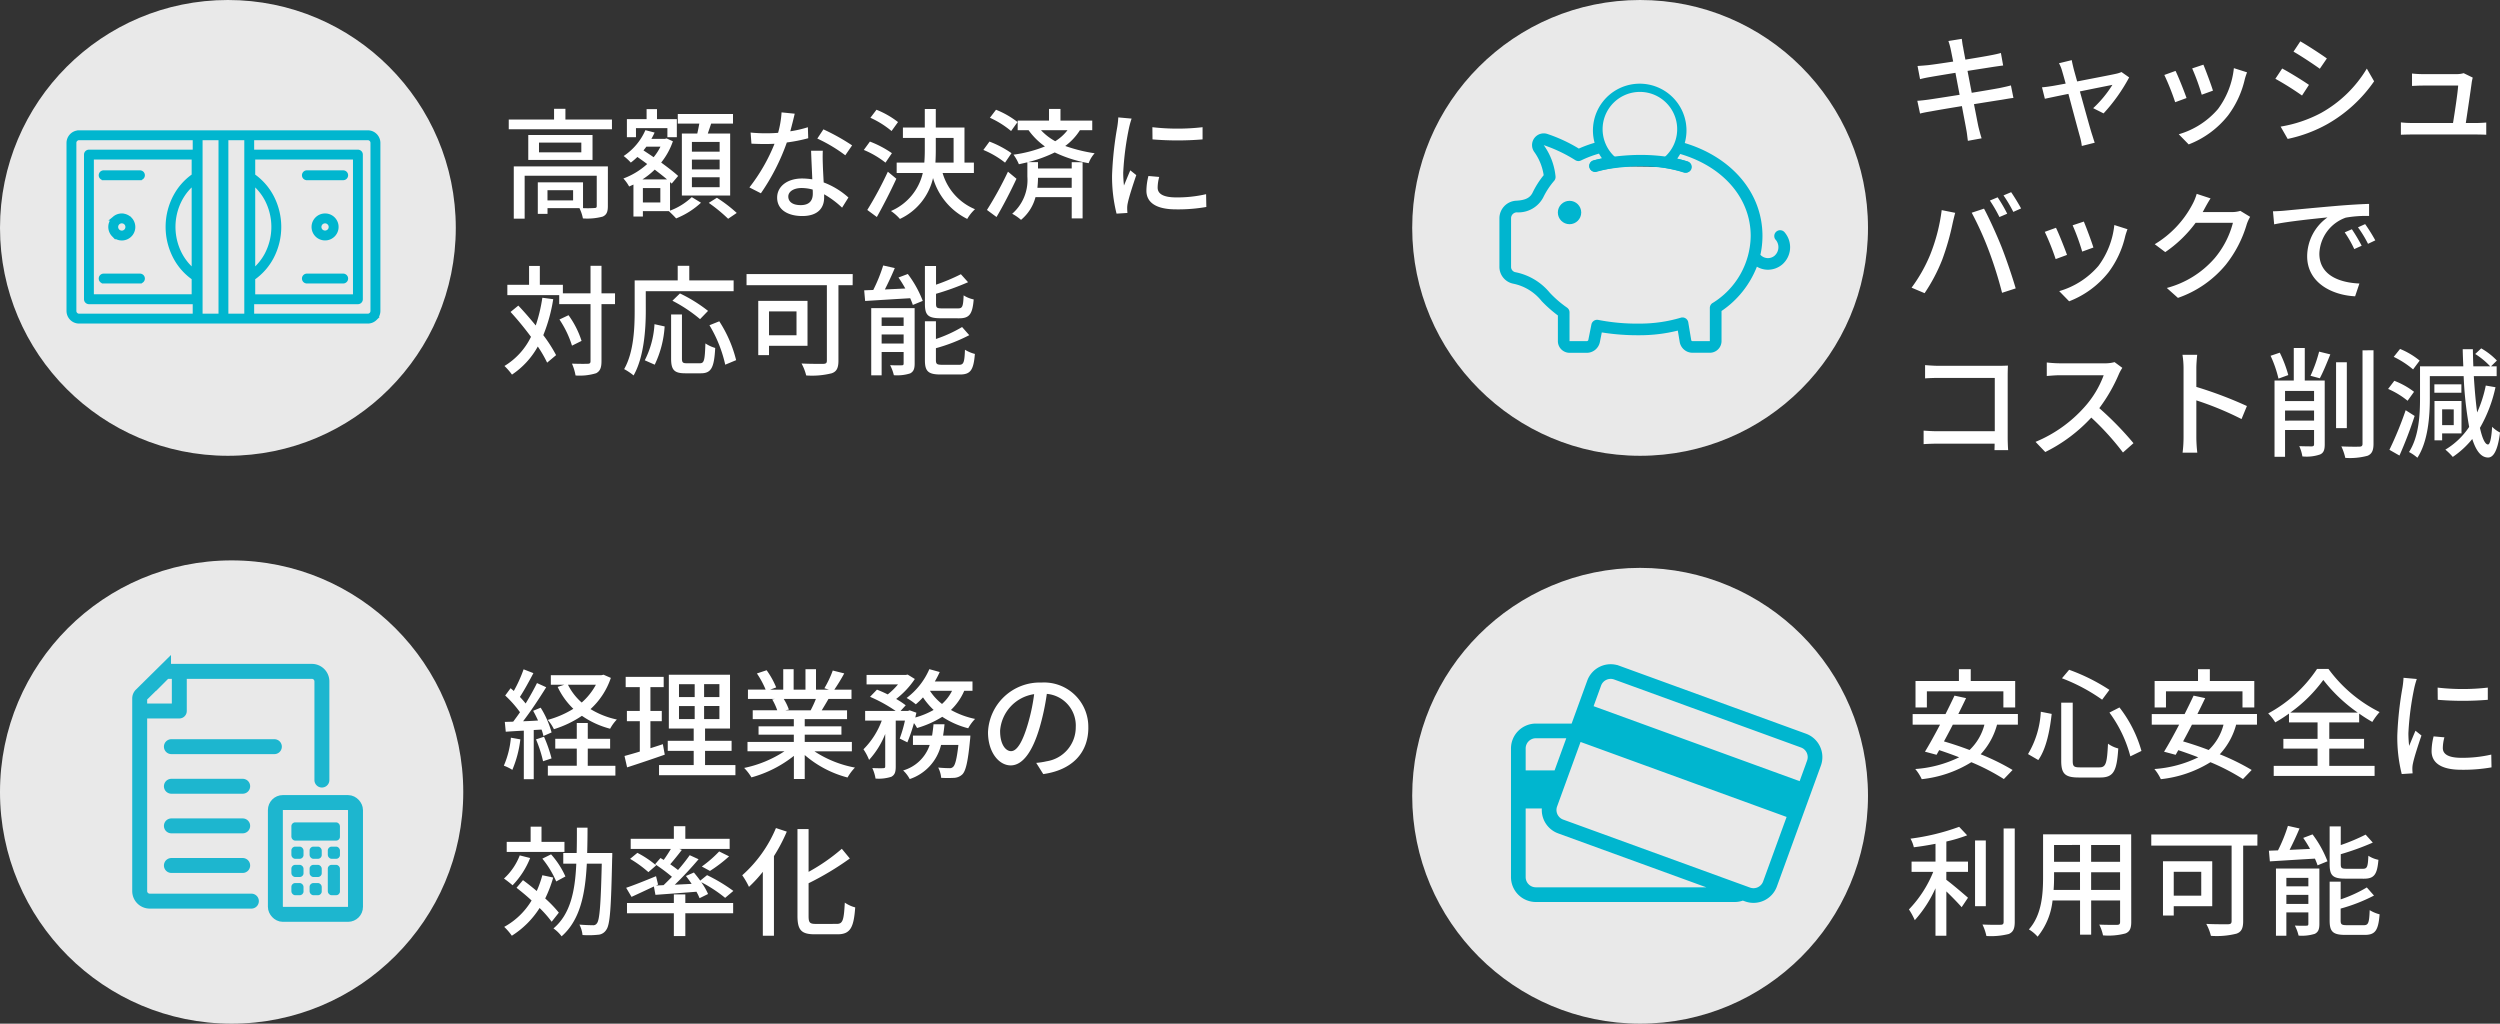 <svg xmlns="http://www.w3.org/2000/svg" xmlns:xlink="http://www.w3.org/1999/xlink" width="334.584" height="137" viewBox="0 0 334.584 137">
  <rect x="0" y="0" width="334.584" height="137" fill="#333333" stroke="none"/>
  <defs>
    <clipPath id="clip-path">
      <rect id="長方形_540" data-name="長方形 540" width="39" height="39" transform="translate(1076 1743)" fill="none" opacity="0.853"/>
    </clipPath>
  </defs>
  <g id="sp_main_icn_group03" transform="translate(-391 -1244)">
    <path id="パス_19303" data-name="パス 19303" d="M9.7-1.184H6.272v-1.36H9.7Zm4.656-4.544H1.76V1.264H3.216V-4.48h9.648V-.432c0,.208-.08.272-.336.272a13.2,13.2,0,0,1-1.5.016V-3.6H4.976V.624h1.3V-.144h4.272a5.369,5.369,0,0,1,.464,1.376,7.975,7.975,0,0,0,2.64-.24c.544-.24.7-.656.7-1.408ZM10.8-7.616H5.136v-1.3H10.8ZM3.7-9.936v3.344H12.3V-9.936ZM8.672-12v-1.44H7.152V-12H1.088v1.3H14.9V-12Zm20.64,4.3H25.6v-1.3h3.712Zm0,2.368H25.6V-6.64h3.712Zm0,2.384H25.6V-4.272h3.712Zm-5.056-7.184v8.3H30.72v-8.3H27.728c.144-.416.3-.88.448-1.328H31.1v-1.28H23.712v1.28h2.88c-.08.432-.176.912-.272,1.328Zm-6.144-.72H22.32v1.216h1.264v-2.416H20.928v-1.344H19.536v1.344H16.9v2.416h1.216ZM21.376-.9H19.04V-2.832h2.336Zm-2.4-3.088A10.061,10.061,0,0,0,20.624-5.3c.608.464,1.184.912,1.648,1.312Zm2.416-4.384A7.307,7.307,0,0,1,20.48-6.96c-.464-.32-.928-.624-1.36-.912.128-.16.256-.32.384-.5Zm1.28,4.736.224.208.864-1.024c-.544-.5-1.376-1.136-2.272-1.792a9.443,9.443,0,0,0,1.568-2.848l-.848-.384-.224.064H20.176a8.446,8.446,0,0,0,.432-.848l-1.232-.32A7.98,7.98,0,0,1,16.464-7.12a7.292,7.292,0,0,1,.96.88,9.533,9.533,0,0,0,.88-.752c.416.288.864.608,1.312.944a9.789,9.789,0,0,1-3.184,1.936A5.488,5.488,0,0,1,17.2-3.04c.192-.08.384-.176.576-.256V.976H19.04V.256h3.472c.3.272.736.7.976.976a10.788,10.788,0,0,0,3.328-2.1l-1.232-.752A8.553,8.553,0,0,1,22.672.192ZM27.856-.848A21.232,21.232,0,0,1,30.448,1.28L31.6.5a18.868,18.868,0,0,0-2.656-2.032Zm11.5-11.936L37.6-12.96a13.058,13.058,0,0,1-.464,2.736c-.56.048-1.12.064-1.648.064-.64,0-1.408-.032-2.032-.1l.112,1.488c.64.032,1.312.048,1.92.048.384,0,.768-.016,1.168-.032a24.028,24.028,0,0,1-3.36,5.84l1.536.784a28.627,28.627,0,0,0,3.472-6.8A21.477,21.477,0,0,0,41.168-9.5l-.048-1.472a15.3,15.3,0,0,1-2.352.544C39.008-11.328,39.232-12.224,39.36-12.784ZM38.5-1.7c0-.656.72-1.136,1.776-1.136a5.571,5.571,0,0,1,1.488.208c.016.208.016.4.016.544,0,.864-.4,1.536-1.616,1.536C39.072-.544,38.5-1.008,38.5-1.7ZM43.12-7.824H41.552c.032,1.056.112,2.56.16,3.824a9.173,9.173,0,0,0-1.36-.112c-1.984,0-3.344,1.056-3.344,2.56,0,1.664,1.5,2.464,3.36,2.464,2.112,0,2.928-1.1,2.928-2.464V-2A12.487,12.487,0,0,1,45.7-.208l.848-1.36a10.426,10.426,0,0,0-3.312-2.016c-.048-.912-.1-1.84-.112-2.368C43.1-6.592,43.088-7.152,43.12-7.824Zm3.008.608.912-1.328a28.323,28.323,0,0,0-3.84-2.144l-.816,1.232A20.345,20.345,0,0,1,46.128-7.216Zm7.056-4.448a11.728,11.728,0,0,0-2.88-1.648l-.816,1.072a12.32,12.32,0,0,1,2.832,1.776ZM52.368-7.5a13.69,13.69,0,0,0-2.944-1.552l-.816,1.12a12.237,12.237,0,0,1,2.9,1.7Zm-.544,2.48A48.439,48.439,0,0,1,49.072.1l1.28.944C51.216-.5,52.192-2.4,52.96-4.08ZM58.24-9.536h2.384v3.3H58.192c.032-.576.048-1.136.048-1.712Zm5.1,4.688V-6.24H62.08v-4.688H58.24v-2.48H56.768v2.48H53.84v1.392h2.928v1.568c0,.576-.016,1.152-.064,1.728h-3.7v1.392H56.5A7.327,7.327,0,0,1,52.24.24,6.377,6.377,0,0,1,53.44,1.3a8.015,8.015,0,0,0,4.432-5.472A8.872,8.872,0,0,0,62.448,1.3,5.527,5.527,0,0,1,63.488,0a7.5,7.5,0,0,1-4.336-4.848Zm5.84-6.816a11.728,11.728,0,0,0-2.88-1.648l-.816,1.072a12.32,12.32,0,0,1,2.832,1.776ZM68.368-7.5a13.69,13.69,0,0,0-2.944-1.552l-.816,1.12a12.237,12.237,0,0,1,2.9,1.7ZM67.9-5.024A47.83,47.83,0,0,1,65.088.1l1.28.944c.9-1.52,1.888-3.44,2.672-5.12Zm7.968-5.552A6.108,6.108,0,0,1,74.224-9.1a7.6,7.6,0,0,1-1.9-1.472Zm.56,7.712H71.84c.048-.48.08-.928.08-1.344h4.512Zm2.752-7.712v-1.28H74.928v-1.568H73.392v1.568H69.2v1.28h1.456A9.409,9.409,0,0,0,72.848-8.4,17.426,17.426,0,0,1,68.64-7.3a6.04,6.04,0,0,1,.72,1.28c.384-.08.768-.176,1.136-.256v1.92A5.973,5.973,0,0,1,68.464.608a6.214,6.214,0,0,1,1.184.816,5.868,5.868,0,0,0,1.936-3.04h4.848V1.232h1.456v-7.52H76.432v.832H71.92V-6.3H70.592A18.062,18.062,0,0,0,74.16-7.6,17.392,17.392,0,0,0,78.7-6.16a3.982,3.982,0,0,1,.8-1.328,20.824,20.824,0,0,1-3.936-.976,7.729,7.729,0,0,0,1.968-2.112Zm8.048-.4.016,1.632a40.778,40.778,0,0,0,6.7,0v-1.632A29.485,29.485,0,0,1,87.232-10.976Zm.912,6.656L86.7-4.448a8.1,8.1,0,0,0-.272,1.968c0,1.552,1.248,2.5,3.968,2.5A21.952,21.952,0,0,0,94.448-.3l-.032-1.712a17.182,17.182,0,0,1-3.984.432c-1.936,0-2.5-.592-2.5-1.312A5.559,5.559,0,0,1,88.144-4.32Zm-3.7-7.808-1.776-.16a11.63,11.63,0,0,1-.144,1.328,46.172,46.172,0,0,0-.688,6.384A20.332,20.332,0,0,0,82.432.592L83.888.5C83.872.3,83.856.064,83.856-.1a3.128,3.128,0,0,1,.08-.736c.16-.8.72-2.512,1.136-3.728l-.8-.64c-.256.592-.576,1.376-.848,2.032a15.787,15.787,0,0,1-.1-1.712,38.371,38.371,0,0,1,.784-6.032A11.475,11.475,0,0,1,84.448-12.128ZM5.584,11.848A21.419,21.419,0,0,1,4.7,15.56C3.936,14.632,3.136,13.7,2.368,12.9l-1.04.848A41.58,41.58,0,0,1,4.064,17.08a9.311,9.311,0,0,1-3.552,3.9A8.247,8.247,0,0,1,1.52,22.136a10.822,10.822,0,0,0,3.456-3.76,16.162,16.162,0,0,1,1.248,2.16l1.2-1.008a19.558,19.558,0,0,0-1.712-2.672A21.692,21.692,0,0,0,7.04,12.04Zm9.728-.592H13.5V7.576H12.032v3.68h-3.7V10.12H5.248V7.592H3.808V10.12H.9V11.5H7.84v1.2h4.192v7.632c0,.272-.112.352-.384.352-.272.016-1.136.016-2.1-.016a6.877,6.877,0,0,1,.48,1.584,7.556,7.556,0,0,0,2.752-.3c.512-.272.72-.7.72-1.616V12.7h1.808Zm-4.48,6.368a12.031,12.031,0,0,0-1.744-3.44l-1.216.576a13.321,13.321,0,0,1,1.68,3.5Zm8.592-6.656h11.76V9.528H25.248V7.576H23.7V9.528h-5.76v4.064c0,2.288-.112,5.536-1.408,7.808a7.584,7.584,0,0,1,1.264.848c1.392-2.448,1.632-6.16,1.632-8.656Zm8.336,2.64A19.913,19.913,0,0,0,24,11.272l-1.008.976a19.729,19.729,0,0,1,3.7,2.464Zm-7.136,7.2a13.853,13.853,0,0,0,1.328-5.12l-1.36-.3a12.089,12.089,0,0,1-1.3,4.832Zm4.3-.192c-.544,0-.656-.1-.656-.656V14.088H22.816V19.96c0,1.52.384,2,1.888,2h2.08c1.408,0,1.792-.736,1.936-3.392a4.681,4.681,0,0,1-1.312-.608c-.08,2.256-.16,2.656-.736,2.656Zm3.024-5.088a17.64,17.64,0,0,1,2.112,5.28L31.52,20.2A17.1,17.1,0,0,0,29.264,15ZM39.6,13.672v3.2H35.92v-3.2Zm1.472,4.608V12.264H34.48v7.264h1.44V18.28Zm6.048-9.6H32.912v1.488H43.664v10.08c0,.336-.112.432-.464.448-.384,0-1.712.016-2.928-.048a6.619,6.619,0,0,1,.624,1.6A10.857,10.857,0,0,0,44.3,21.96c.672-.224.912-.72.912-1.68V10.168h1.9ZM61.36,14.6c1.36,0,1.792-.528,1.952-2.528a3.835,3.835,0,0,1-1.344-.544c-.064,1.488-.16,1.744-.736,1.744H59.056c-.672,0-.784-.1-.784-.624V11.32A35.27,35.27,0,0,0,62.56,9.768L61.6,8.7A26.377,26.377,0,0,1,58.272,10.1v-2.5H56.784v5.056c0,1.52.416,1.936,2.1,1.936ZM50.992,17.976V16.76h2.944v1.216Zm2.944-3.488v1.136H50.992V14.488Zm1.472-1.248H49.6v8.992h1.392v-3.12h2.944v1.52c0,.192-.048.256-.256.256-.224.016-.88.016-1.552-.016a5.717,5.717,0,0,1,.5,1.344,5.718,5.718,0,0,0,2.176-.24c.464-.24.608-.624.608-1.328Zm-2.16-4.1a16.417,16.417,0,0,1,.912,1.472l-2.736.128c.448-.88.928-1.9,1.328-2.864L51.2,7.528a21.362,21.362,0,0,1-1.328,3.28c-.448.016-.848.032-1.216.048l.128,1.424c1.632-.1,3.84-.24,6.032-.368.144.336.272.64.352.9l1.328-.544a14.632,14.632,0,0,0-2-3.6Zm5.84,11.68c-.7,0-.832-.1-.832-.64V18.6a22.559,22.559,0,0,0,4.464-1.744l-.96-1.088a18.049,18.049,0,0,1-3.5,1.6V15H56.784v5.2c0,1.488.432,1.92,2.112,1.92h2.576c1.408,0,1.824-.576,2-2.752a4.875,4.875,0,0,1-1.328-.56c-.064,1.712-.176,2.016-.8,2.016Z" transform="translate(458 1272)" fill="#fff"/>
    <path id="パス_19302" data-name="パス 19302" d="M6.08-11.36c.048.224.16.8.32,1.6-1.456.224-2.784.416-3.376.48-.5.048-.944.08-1.392.112l.336,1.76c.512-.128.9-.208,1.376-.288.56-.1,1.888-.32,3.36-.56.176.928.368,1.952.56,2.944-1.728.272-3.36.528-4.144.64-.448.064-1.12.144-1.52.16L1.968-2.8c.352-.1.832-.192,1.488-.3.752-.144,2.368-.416,4.112-.7C7.84-2.32,8.08-1.12,8.144-.72c.1.48.144.992.224,1.568l1.84-.336c-.16-.48-.3-1.04-.416-1.5-.1-.432-.32-1.632-.608-3.072,1.488-.24,2.9-.464,3.728-.592.608-.1,1.184-.208,1.552-.24l-.336-1.68c-.368.112-.9.224-1.5.352-.768.144-2.192.384-3.744.64C8.688-6.576,8.5-7.6,8.32-8.512c1.44-.224,2.784-.432,3.488-.544.448-.064.992-.144,1.28-.176l-.3-1.68c-.32.1-.816.208-1.312.3-.624.128-1.984.352-3.44.592-.16-.832-.272-1.44-.3-1.632C7.648-12,7.6-12.5,7.552-12.8l-1.792.288A9.114,9.114,0,0,1,6.08-11.36ZM22.272-9.952l-1.712.416a4.392,4.392,0,0,1,.416,1.024c.1.336.272.944.48,1.7-.88.16-1.552.288-1.776.32-.512.08-.928.144-1.392.176l.384,1.536c.448-.1,1.712-.368,3.152-.656C22.416-3.2,23.136-.512,23.36.272a7.7,7.7,0,0,1,.256,1.264L25.344,1.1c-.112-.3-.288-.9-.384-1.184-.24-.752-.976-3.424-1.6-5.68,2.016-.416,3.968-.8,4.352-.88a15.137,15.137,0,0,1-2.576,3.12l1.392.7a23.178,23.178,0,0,0,3.424-4.816l-1.024-.72a3.473,3.473,0,0,1-.688.224C27.664-8,25.152-7.52,22.992-7.1c-.208-.752-.384-1.376-.48-1.744C22.416-9.248,22.32-9.632,22.272-9.952Zm17.616.608-1.5.5a29.262,29.262,0,0,1,1.28,3.52l1.5-.544C40.96-6.576,40.176-8.672,39.888-9.344Zm5.84,1.024-1.76-.56A11.105,11.105,0,0,1,41.84-3.408,10.9,10.9,0,0,1,36.592-.032l1.328,1.36a12.4,12.4,0,0,0,5.264-3.872,12.826,12.826,0,0,0,2.24-4.832C45.488-7.632,45.584-7.92,45.728-8.32ZM36.16-8.512l-1.5.544A32.677,32.677,0,0,1,36.112-4.32l1.52-.56C37.328-5.76,36.528-7.776,36.16-8.512Zm16.7-3.952-.912,1.376c.992.56,2.7,1.7,3.52,2.288l.944-1.376C55.664-10.72,53.856-11.9,52.864-12.464ZM50.224-1.056,51.168.592A18.747,18.747,0,0,0,56.48-1.392,19.047,19.047,0,0,0,62.736-7.12l-.976-1.7A16.457,16.457,0,0,1,55.632-2.88,17.571,17.571,0,0,1,50.224-1.056Zm.208-7.776L49.52-7.456a40.044,40.044,0,0,1,3.568,2.24l.928-1.424C53.264-7.168,51.44-8.3,50.432-8.832Zm25.5,1.216L74.72-8.208a3.242,3.242,0,0,1-.96.128H69.216a13.843,13.843,0,0,1-1.408-.08V-6.5c.432-.016.944-.048,1.424-.048h4.752c-.048.9-.464,3.648-.688,5.008H67.76a13,13,0,0,1-1.44-.08V.032C66.864.016,67.232,0,67.76,0h8.624c.384,0,1.056.016,1.36.032V-1.6c-.368.032-1.024.064-1.392.064H75.008c.224-1.488.672-4.48.8-5.5C75.84-7.2,75.888-7.44,75.936-7.616ZM12.352,8.408l-1.04.432a19.243,19.243,0,0,1,1.28,2.208l1.04-.448A20.073,20.073,0,0,0,12.352,8.408ZM14.16,7.72l-1.024.432a17.842,17.842,0,0,1,1.312,2.208l1.04-.464C15.184,9.32,14.576,8.328,14.16,7.72ZM3.312,16.12A20.511,20.511,0,0,1,.832,20.5l1.744.736a23.21,23.21,0,0,0,2.352-4.464,34.109,34.109,0,0,0,1.408-4.928c.08-.352.224-.96.336-1.36L4.864,10.12A24.15,24.15,0,0,1,3.312,16.12Zm7.888-.5a54.581,54.581,0,0,1,1.744,5.568l1.824-.592c-.432-1.5-1.28-4-1.888-5.536-.64-1.616-1.7-3.936-2.352-5.136l-1.648.544A42.688,42.688,0,0,1,11.2,15.624Zm12.688-3.968-1.5.5a29.262,29.262,0,0,1,1.28,3.52l1.5-.544C24.96,14.424,24.176,12.328,23.888,11.656Zm5.84,1.024-1.76-.56a11.105,11.105,0,0,1-2.128,5.472,10.9,10.9,0,0,1-5.248,3.376l1.328,1.36a12.4,12.4,0,0,0,5.264-3.872,12.826,12.826,0,0,0,2.24-4.832C29.488,13.368,29.584,13.08,29.728,12.68Zm-9.568-.192-1.5.544a32.677,32.677,0,0,1,1.456,3.648l1.52-.56C21.328,15.24,20.528,13.224,20.16,12.488ZM40.848,8.552l-1.856-.608a7.093,7.093,0,0,1-.592,1.44,13.578,13.578,0,0,1-5.024,5.3l1.408,1.056a16.709,16.709,0,0,0,4.064-3.92H43.84a12.015,12.015,0,0,1-2.432,4.72,12.82,12.82,0,0,1-6.416,4l1.488,1.328a14.418,14.418,0,0,0,6.4-4.432,15.835,15.835,0,0,0,2.816-5.44,5.476,5.476,0,0,1,.448-.976l-1.312-.8a3.758,3.758,0,0,1-1.2.16h-3.84c.08-.128.16-.272.224-.4C40.192,9.656,40.528,9.032,40.848,8.552ZM49.2,10.28l.16,1.744c1.792-.384,5.52-.768,7.136-.928a6.418,6.418,0,0,0-2.72,5.2c0,3.52,3.28,5.2,6.416,5.36l.576-1.712c-2.64-.112-5.36-1.088-5.36-4a5.305,5.305,0,0,1,3.536-4.816,15.419,15.419,0,0,1,3.12-.224V9.288c-1.1.032-2.7.128-4.416.272-2.944.256-5.792.528-6.96.64C50.368,10.232,49.808,10.264,49.2,10.28Zm10.56,2.4-.96.416a15.13,15.13,0,0,1,1.28,2.24l.992-.448A22.337,22.337,0,0,0,59.76,12.68Zm1.776-.688-.96.432a15.016,15.016,0,0,1,1.344,2.208l.976-.464A23.112,23.112,0,0,0,61.536,11.992ZM2.64,30.864V32.64c.416-.032,1.232-.064,1.856-.064h7.472v7.136H4.3c-.688,0-1.392-.048-1.856-.08V41.44c.464-.032,1.264-.064,1.92-.064h7.584c0,.336-.016.64-.016.864H13.76c-.032-.352-.064-1.136-.064-1.7V32.272c0-.416.016-.992.032-1.344-.288.016-.848.032-1.28.032H4.5C3.968,30.96,3.2,30.912,2.64,30.864Zm26.4.368L28,30.464a4.853,4.853,0,0,1-1.392.16H20.672a17.119,17.119,0,0,1-1.744-.112V32.32c.256-.016,1.12-.1,1.744-.1h5.872A13.164,13.164,0,0,1,24,36.448a17.978,17.978,0,0,1-6.576,4.688l1.3,1.36a21,21,0,0,0,6.16-4.608,35.907,35.907,0,0,1,4.24,4.672l1.408-1.248a42.528,42.528,0,0,0-4.576-4.688,21.9,21.9,0,0,0,2.624-4.56A5.523,5.523,0,0,1,29.04,31.232Zm8.192,9.3a16.75,16.75,0,0,1-.128,2.048h1.968a18.747,18.747,0,0,1-.128-2.048V35.584a41.9,41.9,0,0,1,6.048,2.5l.72-1.744a54.235,54.235,0,0,0-6.768-2.56v-2.5c0-.56.064-1.264.112-1.792H37.088a11.583,11.583,0,0,1,.144,1.792Zm14.016-8.336A16.345,16.345,0,0,0,50.112,29.2l-1.232.416a15.474,15.474,0,0,1,1.056,3.056Zm-.432,6.1V36.944H54.7v1.344ZM54.7,34.32v1.36H50.816V34.32Zm1.424-1.392H53.456V28.576H51.984v4.352H49.408V43.136h1.408V39.552H54.7V41.44c0,.224-.08.288-.3.3-.208,0-.944,0-1.68-.032a5.44,5.44,0,0,1,.416,1.376,5.534,5.534,0,0,0,2.352-.256c.5-.208.64-.64.64-1.36Zm-.656-.3c.432-.8.96-2.08,1.408-3.2l-1.5-.368a18.834,18.834,0,0,1-1.152,3.232Zm3.616-2.144h-1.44V39.3h1.44Zm2.1-1.6V41.392c0,.288-.128.384-.416.384-.336.016-1.344.016-2.416-.032a7.285,7.285,0,0,1,.528,1.536,8.962,8.962,0,0,0,2.992-.288c.544-.24.784-.672.784-1.6V28.88Zm7.648,1.376A10.244,10.244,0,0,0,66.208,28.7L65.36,29.76a12.1,12.1,0,0,1,2.592,1.68Zm-.752,4.176a10.546,10.546,0,0,0-2.64-1.472l-.832,1.088a11.031,11.031,0,0,1,2.608,1.584ZM66.96,36.9a47.077,47.077,0,0,1-2.176,5.3l1.344.768a55.3,55.3,0,0,0,2.032-5.3Zm6.432-.112V38.9H71.84V36.784ZM74.432,40V35.664H70.816v5.264H71.84V40Zm-.016-6.56H70.8v1.12h3.616Zm3.264.16a16.95,16.95,0,0,1-1.152,3.6c-.192-1.392-.336-3.056-.448-4.864h3.056V31.024h-.752l.784-.768a8.987,8.987,0,0,0-2.1-1.632l-.8.752a10.178,10.178,0,0,1,2,1.648H76.016c-.032-.752-.048-1.52-.064-2.288h-1.36c.016.784.048,1.552.08,2.288H68.88v4.32c0,2.16-.144,5.088-1.472,7.152a5.547,5.547,0,0,1,1.12.768c1.44-2.208,1.664-5.568,1.664-7.92V32.336H74.72a49.328,49.328,0,0,0,.736,6.8,9.962,9.962,0,0,1-3.184,3.04,8.193,8.193,0,0,1,.992.976,12,12,0,0,0,2.608-2.4c.5,1.568,1.168,2.464,2.1,2.48.608.016,1.28-.64,1.616-3.344a4.005,4.005,0,0,1-1.056-.768c-.1,1.536-.288,2.368-.56,2.368-.4-.016-.768-.848-1.072-2.224a18.806,18.806,0,0,0,2.08-5.44Z" transform="translate(646 1262)" fill="#fff"/>
    <path id="パス_19301" data-name="パス 19301" d="M12.752-11.36a8.574,8.574,0,0,1-1.9,2.384,7.764,7.764,0,0,1-1.84-2.384ZM13.776-12.7l-.288.064H6.72v1.28H8.512l-.88.288a9.886,9.886,0,0,0,2.1,2.928A12.625,12.625,0,0,1,6.3-6.656a5.477,5.477,0,0,1,.832,1.248A14.2,14.2,0,0,0,10.88-7.2a11.839,11.839,0,0,0,3.776,1.728,5.506,5.506,0,0,1,.9-1.232A11.171,11.171,0,0,1,12.032-8.1a9.942,9.942,0,0,0,2.72-4.176ZM1.376-4.272A12.092,12.092,0,0,1,.432-.528a6.253,6.253,0,0,1,1.136.56A14.815,14.815,0,0,0,2.64-4.048Zm4.1-1.088a6.249,6.249,0,0,1,.256.864l1.088-.48A12.4,12.4,0,0,0,5.36-8.288l-1.008.416c.224.4.448.848.656,1.3-.688.048-1.36.08-2,.1C4.048-7.824,5.2-9.568,6.1-11.024l-1.232-.56c-.4.816-.944,1.792-1.52,2.736a11.57,11.57,0,0,0-.768-.88c.576-.88,1.248-2.112,1.808-3.184l-1.312-.512a18.45,18.45,0,0,1-1.312,2.9c-.144-.128-.288-.256-.432-.368l-.72.976A15.093,15.093,0,0,1,2.592-7.68c-.3.448-.624.88-.912,1.264L.56-6.384.688-5.072c.72-.048,1.536-.1,2.416-.144v6.5H4.432V-5.3ZM4.736-4.048A17.113,17.113,0,0,1,5.68-1.12L6.816-1.5A18.484,18.484,0,0,0,5.808-4.4Zm6.928,1.232h2.992V-4.128H11.664V-6.24H10.192v2.112H7.312v1.312h2.88v2.3H6.32V.8h9.04V-.512h-3.7Zm10.048-.592c-.544.192-1.12.368-1.664.544V-6.48h1.52V-7.856h-1.52V-11.04h1.776v-1.376H16.736v1.376h1.888v3.184H16.9V-6.48h1.728v4.064c-.768.24-1.472.432-2.048.592L16.928-.3c1.44-.464,3.3-1.088,5.04-1.7Zm2.16-5.1h2.1v1.744h-2.1Zm0-2.928h2.1v1.728h-2.1ZM29.28-9.712H27.232V-11.44H29.28Zm0,2.944H27.232V-8.512H29.28ZM27.36-.608v-1.9h3.552V-3.856H27.36V-5.5H30.7v-7.2H22.512v7.2H25.84v1.648H22.368v1.344H25.84v1.9H21.2V.752H31.424V-.608ZM42.192-9.456a14.929,14.929,0,0,1-.7,1.52H38.112l.464-.1a6.731,6.731,0,0,0-.688-1.424Zm4.816,7.008V-3.7H40.7v-.976h4.912v-1.12H40.7v-.96h5.664V-7.936H42.976c.272-.448.592-.976.9-1.52H46.96V-10.7h-2.3a25.034,25.034,0,0,0,1.328-2.176l-1.536-.384a13.945,13.945,0,0,1-1.12,2.368l.608.192H42.208V-13.44H40.8V-10.7H39.216V-13.44H37.824V-10.7h-1.76l.816-.3A11.121,11.121,0,0,0,35.6-13.3l-1.3.432a12,12,0,0,1,1.168,2.16H33.1v1.248h3.632l-.384.064a7.926,7.926,0,0,1,.672,1.456h-3.28v1.184h5.5v.96h-4.72v1.12h4.72V-3.7H33.04v1.248h4.944A15.524,15.524,0,0,1,32.592-.224a6.677,6.677,0,0,1,.976,1.264,15.892,15.892,0,0,0,5.68-2.88v3.1H40.7V-1.952a14.273,14.273,0,0,0,5.728,3.008,6.682,6.682,0,0,1,.992-1.328A14.694,14.694,0,0,1,42-2.448Zm12.208-2.1c.08-.5.144-.992.192-1.52H57.936c-.048.528-.112,1.024-.192,1.52h-2.56V-3.3h2.24A5.29,5.29,0,0,1,53.872.112a4.408,4.408,0,0,1,.88,1.152A6.4,6.4,0,0,0,58.944-3.3h2.32c-.208,1.872-.432,2.688-.7,2.928a.613.613,0,0,1-.512.176c-.272,0-.864-.016-1.488-.08a3.88,3.88,0,0,1,.4,1.376,16.14,16.14,0,0,0,1.776,0,1.7,1.7,0,0,0,1.072-.48c.448-.48.736-1.712,1.008-4.576.032-.208.048-.592.048-.592Zm1.2-6a5.792,5.792,0,0,1-1.344,1.76,7.272,7.272,0,0,1-1.616-1.76Zm2.736,0v-1.248h-5.04a13.535,13.535,0,0,0,.656-1.264l-1.392-.384a9.542,9.542,0,0,1-3.04,3.856,8.8,8.8,0,0,1,1.232.848,10.332,10.332,0,0,0,.96-.928,9.436,9.436,0,0,0,1.424,1.68A10.6,10.6,0,0,1,55.5-6.976c.048-.224.1-.432.144-.64l-.9-.32-.224.08h-.992l.688-.752a11.084,11.084,0,0,0-1.28-.848,11.234,11.234,0,0,0,2.5-2.672l-.96-.592-.24.048H48.976v1.264h4.208a9.11,9.11,0,0,1-1.376,1.344c-.48-.24-.992-.464-1.44-.64l-.928.96a19.823,19.823,0,0,1,3.424,1.888h-4.08v1.3h2.224A10.581,10.581,0,0,1,48.56-2.72,7.14,7.14,0,0,1,49.312-1.3a11.313,11.313,0,0,0,2.16-3.472V-.432c0,.192-.064.224-.256.24s-.832.016-1.472-.016A5.275,5.275,0,0,1,50.176,1.2,5.532,5.532,0,0,0,52.288.96C52.768.7,52.88.3,52.88-.416V-6.56h1.232a17.591,17.591,0,0,1-.7,2.4l1.024.512a21.783,21.783,0,0,0,.88-2.576,4.262,4.262,0,0,1,.416.656,13.269,13.269,0,0,0,3.376-1.5,11.369,11.369,0,0,0,3.472,1.536A5.506,5.506,0,0,1,63.5-6.784a11.265,11.265,0,0,1-3.232-1.2,7.726,7.726,0,0,0,1.776-2.56Zm15.5,4.928a5.922,5.922,0,0,0-6.272-6.032,6.935,6.935,0,0,0-7.152,6.656c0,2.672,1.456,4.432,3.04,4.432s2.912-1.808,3.872-5.072a31.86,31.86,0,0,0,.96-4.5,4.254,4.254,0,0,1,3.872,4.464A4.6,4.6,0,0,1,73.1-1.12,9.889,9.889,0,0,1,71.68-.9l.944,1.5C76.512.048,78.656-2.256,78.656-5.616Zm-11.808.464a5.348,5.348,0,0,1,4.56-4.944,25.472,25.472,0,0,1-.88,4.128c-.736,2.464-1.488,3.5-2.208,3.5C67.632-2.464,66.848-3.312,66.848-5.152ZM8.544,9.672H5.472V7.64H4.016V9.672H.816v1.344H8.544ZM8.672,14.3a11.45,11.45,0,0,0-1.92-2.96l-1.168.576A12.8,12.8,0,0,1,7.44,14.968ZM2.56,11.48a8.177,8.177,0,0,1-2.112,3.1,13.678,13.678,0,0,1,1.152.9,11.123,11.123,0,0,0,2.352-3.648Zm3.024,2.656a14.3,14.3,0,0,1-.752,2.112c-.624-.528-1.248-1.024-1.84-1.456l-.864,1.024c.656.512,1.36,1.088,2.016,1.7A9.712,9.712,0,0,1,.48,21.048,7.747,7.747,0,0,1,1.5,22.232,11.913,11.913,0,0,0,5.216,18.52a14.878,14.878,0,0,1,1.616,1.84l.96-1.216a16.23,16.23,0,0,0-1.824-1.9,17.544,17.544,0,0,0,1.072-2.8Zm6-2.976c.032-1.1.048-2.224.048-3.392H10.208c0,1.168,0,2.3-.032,3.392H8.384v1.424h1.744c-.16,3.68-.784,6.752-3.056,8.672A4.552,4.552,0,0,1,8.16,22.312c2.48-2.176,3.168-5.632,3.376-9.728h2c-.128,5.5-.288,7.536-.64,7.968a.574.574,0,0,1-.576.272c-.3,0-.992-.016-1.776-.08a3.856,3.856,0,0,1,.416,1.392,11.705,11.705,0,0,0,2.032-.032,1.385,1.385,0,0,0,1.152-.672c.512-.688.64-2.96.784-9.568.016-.192.016-.7.016-.7Zm9.136,5.6c1.536-.112,3.5-.256,5.488-.416a6.889,6.889,0,0,1,.416.864l1.136-.56a8.023,8.023,0,0,0-.912-1.584,18.481,18.481,0,0,1,3.2,2.1l1.1-.928a22.233,22.233,0,0,0-3.52-2.112l-.912.736c-.272-.384-.576-.752-.848-1.088l-1.072.464c.256.32.528.688.768,1.056l-2.256.112c1.088-1.04,2.24-2.3,3.184-3.408l-1.184-.544a24.046,24.046,0,0,1-1.568,1.984c-.3-.24-.672-.512-1.04-.768.48-.56,1.056-1.264,1.552-1.92l-.336-.128h6.736V9.256H24.72V7.576H23.184v1.68H17.408v1.36h5.376c-.272.464-.624,1.008-.96,1.472-.16-.1-.288-.176-.432-.256l-.72.832a22.326,22.326,0,0,1,2.256,1.68c-.384.4-.768.784-1.12,1.12l-1.008.048.272-.128-.272-1.12c-1.472.608-2.992,1.216-4,1.552l.72,1.216c.88-.4,1.952-.9,2.992-1.392Zm-3.392-4.816a15.42,15.42,0,0,1,2.448,1.776l1.04-.9a13.174,13.174,0,0,0-2.512-1.68ZM28.016,13.56a18.759,18.759,0,0,0,2.56-1.952l-1.328-.656a15.9,15.9,0,0,1-2.32,2.016ZM24.72,16.7H23.184v1.152H16.912v1.376h6.272V22.28H24.72V19.224h6.4V17.848h-6.4Zm12.128-8.88a17.383,17.383,0,0,1-4.512,6.32,10.212,10.212,0,0,1,.9,1.552,17.546,17.546,0,0,0,1.856-2.016v8.56h1.488V11.576A22.978,22.978,0,0,0,38.3,8.3Zm5.36,12.832c-.832,0-.992-.16-.992-1.072V15.208a38.757,38.757,0,0,0,5.52-3.312l-1.072-1.3a25.37,25.37,0,0,1-4.448,3.088V7.96H39.728v11.6c0,1.936.528,2.48,2.336,2.48h3.024c1.744,0,2.176-.944,2.368-3.6a4.381,4.381,0,0,1-1.392-.64c-.128,2.288-.24,2.848-1.072,2.848Z" transform="translate(458 1347)" fill="#fff"/>
    <path id="パス_19300" data-name="パス 19300" d="M2.88-10.48H13.12v2.16H14.7v-3.536H8.752V-13.44H7.168v1.584H1.36V-8.32H2.88Zm7.7,4.464A7.1,7.1,0,0,1,8.592-2.624c-1.168-.448-2.336-.832-3.424-1.152.384-.7.784-1.456,1.184-2.24Zm4.48,0V-7.44H7.088c.368-.736.72-1.456,1.04-2.128L6.576-9.9c-.352.752-.768,1.6-1.2,2.464H.976v1.424H4.64C3.936-4.672,3.216-3.36,2.624-2.4l1.552.416.352-.624C5.392-2.32,6.3-2,7.2-1.648A15.877,15.877,0,0,1,1.328-.08a6.045,6.045,0,0,1,.864,1.36A15.763,15.763,0,0,0,8.832-.992a29.009,29.009,0,0,1,4.352,2.256L14.352.048a30.459,30.459,0,0,0-4.272-2.1,9.4,9.4,0,0,0,2.192-3.968ZM27.312-7.632a17.107,17.107,0,0,1,2.8,5.856L31.6-2.5A16.949,16.949,0,0,0,28.656-8.32Zm-9.184-.112A12.242,12.242,0,0,1,16.416-2.08l1.376.8C18.88-2.816,19.344-5.3,19.584-7.456Zm2.832-4.48A24.088,24.088,0,0,1,26.336-9.36l.976-1.312A25.66,25.66,0,0,0,21.92-13.36Zm-.1,3.264v7.776c0,1.744.512,2.24,2.352,2.24H26.08c1.808,0,2.224-.88,2.416-3.888a3.985,3.985,0,0,1-1.376-.64C26.992-.848,26.848-.3,25.968-.3H23.376c-.816,0-.976-.128-.976-.88V-8.96ZM34.88-10.48H45.12v2.16H46.7v-3.536H40.752V-13.44H39.168v1.584H33.36V-8.32h1.52Zm7.7,4.464a7.1,7.1,0,0,1-1.984,3.392c-1.168-.448-2.336-.832-3.424-1.152.384-.7.784-1.456,1.184-2.24Zm4.48,0V-7.44H39.088c.368-.736.72-1.456,1.04-2.128L38.576-9.9c-.352.752-.768,1.6-1.2,2.464h-4.4v1.424H36.64c-.7,1.344-1.424,2.656-2.016,3.616l1.552.416.352-.624c.864.288,1.776.608,2.672.96A15.877,15.877,0,0,1,33.328-.08a6.045,6.045,0,0,1,.864,1.36,15.763,15.763,0,0,0,6.64-2.272,29.009,29.009,0,0,1,4.352,2.256L46.352.048a30.459,30.459,0,0,0-4.272-2.1,9.4,9.4,0,0,0,2.192-3.968ZM51.52-7.632A19.388,19.388,0,0,0,55.936-12a20.941,20.941,0,0,0,4.608,4.368Zm5.216,4.816h4.656v-1.3H56.736V-6.32h4V-7.5a20.038,20.038,0,0,0,1.76,1.12A8.724,8.724,0,0,1,63.472-7.7a18.933,18.933,0,0,1-6.848-5.776H55.1A18.215,18.215,0,0,1,48.56-7.52a5.863,5.863,0,0,1,.944,1.2A18.881,18.881,0,0,0,51.344-7.5V-6.32h3.824v2.208H50.592v1.3h4.576V-.5H49.3V.848H62.8V-.5H56.736Zm14.5-8.16.016,1.632a40.778,40.778,0,0,0,6.7,0v-1.632A29.485,29.485,0,0,1,71.232-10.976Zm.912,6.656L70.7-4.448a8.1,8.1,0,0,0-.272,1.968c0,1.552,1.248,2.5,3.968,2.5A21.952,21.952,0,0,0,78.448-.3l-.032-1.712a17.182,17.182,0,0,1-3.984.432c-1.936,0-2.5-.592-2.5-1.312A5.559,5.559,0,0,1,72.144-4.32Zm-3.7-7.808-1.776-.16a11.63,11.63,0,0,1-.144,1.328,46.172,46.172,0,0,0-.688,6.384A20.332,20.332,0,0,0,66.432.592L67.888.5C67.872.3,67.856.064,67.856-.1a3.128,3.128,0,0,1,.08-.736c.16-.8.72-2.512,1.136-3.728l-.8-.64c-.256.592-.576,1.376-.848,2.032a15.787,15.787,0,0,1-.1-1.712,38.371,38.371,0,0,1,.784-6.032A11.475,11.475,0,0,1,68.448-12.128ZM5.488,9.624a19.967,19.967,0,0,0,2.784-.832L7.2,7.656A29.853,29.853,0,0,1,.688,9.24a4.412,4.412,0,0,1,.448,1.152c.928-.112,1.92-.272,2.9-.464v2.384H.832v1.376h2.9A15.749,15.749,0,0,1,.48,18.712a9.631,9.631,0,0,1,.784,1.44A16.563,16.563,0,0,0,4.032,15.88v6.352H5.488V16.3c.752.72,1.6,1.6,2.048,2.112l.848-1.264c-.432-.384-2.112-1.824-2.9-2.4V13.688h2.9V12.312h-2.9Zm5.28-.144H9.328v8.8h1.44Zm2.384-1.6v12.5c0,.288-.112.384-.416.384-.32.016-1.328.016-2.416-.032a6.733,6.733,0,0,1,.528,1.536,9.727,9.727,0,0,0,3.008-.272c.56-.256.784-.688.784-1.616V7.88ZM24.864,16.1V13.736h3.872V16.1Zm-5.024,0c.048-.592.064-1.184.064-1.728v-.64h3.472V16.1Zm3.536-6.016v2.256H19.9V10.088Zm5.36,2.256H24.864V10.088h3.872Zm1.488-3.68H18.432v5.7c0,2.256-.16,5.088-1.9,7.024a4.924,4.924,0,0,1,1.168.976,9.178,9.178,0,0,0,2-4.848h3.68v4.576h1.488V17.512h3.872v2.864c0,.3-.112.4-.4.4-.3,0-1.36.016-2.384-.032a6.148,6.148,0,0,1,.5,1.44,8.759,8.759,0,0,0,2.992-.256c.576-.224.784-.672.784-1.536ZM39.6,13.672v3.2H35.92v-3.2Zm1.472,4.608V12.264H34.48v7.264h1.44V18.28Zm6.048-9.6H32.912v1.488H43.664v10.08c0,.336-.112.432-.464.448-.384,0-1.712.016-2.928-.048a6.619,6.619,0,0,1,.624,1.6A10.857,10.857,0,0,0,44.3,21.96c.672-.224.912-.72.912-1.68V10.168h1.9ZM61.36,14.6c1.36,0,1.792-.528,1.952-2.528a3.835,3.835,0,0,1-1.344-.544c-.064,1.488-.16,1.744-.736,1.744H59.056c-.672,0-.784-.1-.784-.624V11.32A35.27,35.27,0,0,0,62.56,9.768L61.6,8.7A26.377,26.377,0,0,1,58.272,10.1v-2.5H56.784v5.056c0,1.52.416,1.936,2.1,1.936ZM50.992,17.976V16.76h2.944v1.216Zm2.944-3.488v1.136H50.992V14.488Zm1.472-1.248H49.6v8.992h1.392v-3.12h2.944v1.52c0,.192-.048.256-.256.256-.224.016-.88.016-1.552-.016a5.717,5.717,0,0,1,.5,1.344,5.718,5.718,0,0,0,2.176-.24c.464-.24.608-.624.608-1.328Zm-2.16-4.1a16.417,16.417,0,0,1,.912,1.472l-2.736.128c.448-.88.928-1.9,1.328-2.864L51.2,7.528a21.362,21.362,0,0,1-1.328,3.28c-.448.016-.848.032-1.216.048l.128,1.424c1.632-.1,3.84-.24,6.032-.368.144.336.272.64.352.9l1.328-.544a14.632,14.632,0,0,0-2-3.6Zm5.84,11.68c-.7,0-.832-.1-.832-.64V18.6a22.559,22.559,0,0,0,4.464-1.744l-.96-1.088a18.049,18.049,0,0,1-3.5,1.6V15H56.784v5.2c0,1.488.432,1.92,2.112,1.92h2.576c1.408,0,1.824-.576,2-2.752a4.875,4.875,0,0,1-1.328-.56c-.064,1.712-.176,2.016-.8,2.016Z" transform="translate(646 1347)" fill="#fff"/>
    <g id="グループ_395" data-name="グループ 395" transform="translate(-9532 -667)">
      <circle id="楕円形_12" data-name="楕円形 12" cx="30.5" cy="30.5" r="30.5" transform="translate(9923 1911)" fill="#fff" opacity="0.894"/>
      <path id="パス_97" data-name="パス 97" d="M166.271,143.184H152.688v2.4a7.963,7.963,0,0,1,2.466,2.779,8.722,8.722,0,0,1,0,8.184,7.964,7.964,0,0,1-2.466,2.779v2.4h13.583V143.184Zm-17.176-2.591v23.72h2.631v-23.72Zm-.82,23.72v-23.72h-2.631v23.72Zm-18.907-24.54H168a1.439,1.439,0,0,1,1.441,1.435V163.7a1.453,1.453,0,0,1-.422,1.014l-.028.023a1.414,1.414,0,0,1-.991.4H129.367a1.43,1.43,0,0,1-1.014-.421h0a1.454,1.454,0,0,1-.421-1.014v-22.49a1.454,1.454,0,0,1,.421-1.014h0a1.429,1.429,0,0,1,1.014-.421Zm38.629.82a.612.612,0,0,1,.615.615V163.7a.632.632,0,0,1-.177.433l-.017.017a.609.609,0,0,1-.421.165H152.546v-1.771h14.135a.413.413,0,0,0,.41-.416V142.774a.408.408,0,0,0-.41-.41H152.546v-1.771Zm-23.173,0H129.367a.6.6,0,0,0-.433.182v-.006a.615.615,0,0,0-.182.438V163.7a.6.6,0,0,0,.182.433.592.592,0,0,0,.433.182h15.456v-1.771H130.683a.417.417,0,0,1-.41-.416V142.774a.412.412,0,0,1,.41-.41h14.141v-1.771ZM162.284,150.9a1.554,1.554,0,0,1,1.1,2.66h0a1.544,1.544,0,0,1-1.1.45,1.564,1.564,0,0,1-1.1-.45l-.023-.028a1.551,1.551,0,0,1-.433-1.071,1.556,1.556,0,0,1,1.555-1.56Zm.518,1.042a.7.7,0,0,1,.216.518.727.727,0,0,1-.211.518H162.8a.726.726,0,0,1-.518.211.747.747,0,0,1-.518-.211l-.017-.017a.747.747,0,0,1-.2-.5.739.739,0,0,1,.735-.735.708.708,0,0,1,.518.216ZM135.085,150.9a1.555,1.555,0,0,0-1.076.433l-.028.023a1.553,1.553,0,0,0,0,2.2h0l.006.006h0a1.555,1.555,0,0,0,2.654-1.1,1.573,1.573,0,0,0-.456-1.1l-.006.006a1.537,1.537,0,0,0-1.093-.461Zm.518,1.036a.751.751,0,0,0-1.025-.017l-.017.023a.722.722,0,0,0-.216.518.731.731,0,0,0,.216.518h0a.732.732,0,0,0,1.253-.518.717.717,0,0,0-.211-.518v-.006Zm-1.623,1.617.006-.575a.411.411,0,0,0-.006.575Zm-1.327,6.219h4.858a.41.41,0,1,0,0-.82h-4.858a.41.41,0,1,0,0,.82Zm27.2,0a.41.41,0,0,1,0-.82h4.858a.41.41,0,0,1,0,.82Zm0-13.822a.41.41,0,0,1,0-.82h4.858a.41.41,0,0,1,0,.82Zm-27.2,0h4.858a.41.41,0,1,0,0-.82h-4.858a.41.41,0,1,0,0,.82Zm20.035.655a7.274,7.274,0,0,1,1.743,2.141,7.942,7.942,0,0,1,0,7.409,7.274,7.274,0,0,1-1.743,2.141V146.607Zm-8.007,0a7.272,7.272,0,0,0-1.743,2.141,7.9,7.9,0,0,0,0,7.409,7.272,7.272,0,0,0,1.743,2.141V146.607Zm-2.466,1.754a7.858,7.858,0,0,1,2.466-2.779v-2.4H131.093v18.537h13.588v-2.4a7.907,7.907,0,0,1-2.466-2.779,8.722,8.722,0,0,1,0-8.184Z" transform="translate(9804.219 1788.917)" fill="#00b6cf" stroke="#00b6cf" stroke-width="0.5" fill-rule="evenodd"/>
    </g>
    <g id="グループ_396" data-name="グループ 396" transform="translate(-9446 -667)">
      <circle id="楕円形_13" data-name="楕円形 13" cx="30.5" cy="30.5" r="30.5" transform="translate(10026 1911)" fill="#fff" opacity="0.894"/>
      <g id="グループ_142" data-name="グループ 142" transform="translate(10037.669 1922.198)">
        <circle id="楕円形_11" data-name="楕円形 11" cx="1.565" cy="1.565" r="1.565" transform="translate(7.823 15.678)" fill="#00b5cf"/>
        <g id="グループ_114" data-name="グループ 114" transform="translate(0 0)">
          <path id="パス_85" data-name="パス 85" d="M580.483,275.045a.783.783,0,0,0-1.288.889,1.53,1.53,0,0,1-.062,2.188,1.369,1.369,0,0,1-1.871-.056c-.014-.014-.033-.019-.049-.032a11.848,11.848,0,0,0,.278-2.544c0-5.84-4.2-10.562-10.4-12.429a6.259,6.259,0,1,0-12.065-.03,16.44,16.44,0,0,0-2.112.772,20.633,20.633,0,0,0-4.226-1.962,1.566,1.566,0,0,0-1.746,2.4,7.146,7.146,0,0,1,1.268,3.125,11.808,11.808,0,0,0-1.47,2.31c-.35.725-.971,1.035-2.213,1.105a2.363,2.363,0,0,0-2.241,2.351V279.6a2.293,2.293,0,0,0,1.838,2.282,6.518,6.518,0,0,1,3.809,2.328,17.311,17.311,0,0,0,2.178,1.929v3.432a1.566,1.566,0,0,0,1.565,1.565h2.347a1.788,1.788,0,0,0,1.7-1.4l.265-1.327a30.445,30.445,0,0,0,5.073.376,20.96,20.96,0,0,0,5.1-.622l.257,1.542a1.744,1.744,0,0,0,1.683,1.425h2.347a1.567,1.567,0,0,0,1.565-1.565v-4.025a12.773,12.773,0,0,0,4.733-5.93,2.9,2.9,0,0,0,1.468.409,2.993,2.993,0,0,0,1.919-.7A3.062,3.062,0,0,0,580.483,275.045Zm-9.687,9.438a.782.782,0,0,0-.349.652v4.441H568.1a.19.19,0,0,1-.14-.117l-.4-2.4a.782.782,0,0,0-1-.621,19.266,19.266,0,0,1-5.507.791,27.082,27.082,0,0,1-5.528-.493.809.809,0,0,0-.16-.016.781.781,0,0,0-.767.629l-.417,2.086a.232.232,0,0,1-.168.138H551.67V285.73a.782.782,0,0,0-.35-.652,14.521,14.521,0,0,1-2.286-1.974,7.961,7.961,0,0,0-4.656-2.765.727.727,0,0,1-.532-.74l0-6.479a.788.788,0,0,1,.766-.781,3.759,3.759,0,0,0,3.534-1.987,10.231,10.231,0,0,1,1.467-2.233.785.785,0,0,0,.185-.576,8.572,8.572,0,0,0-1.579-4.2,19.718,19.718,0,0,1,4.229,2.013.782.782,0,0,0,.759.038,14.5,14.5,0,0,1,2.405-.915,6.255,6.255,0,0,0,.4.626c-.383.091-.763.184-1.134.3a.782.782,0,0,0,.458,1.5,19.57,19.57,0,0,1,4.871-.783,4.99,4.99,0,1,1,1.726.006,19.138,19.138,0,0,1,5.014.881l.044.014a.783.783,0,0,0,.437-1.5c-.443-.143-.9-.264-1.353-.376a6.163,6.163,0,0,0,.405-.622c5.626,1.643,9.436,5.816,9.436,10.978A10.679,10.679,0,0,1,570.8,284.483Z" transform="translate(-542.283 -255.117)" fill="#00b5cf"/>
          <g id="グループ_113" data-name="グループ 113" transform="translate(12.02 9.536)">
            <path id="パス_86" data-name="パス 86" d="M634.5,330.151s6.376-1.663,12.2.139" transform="translate(-633.737 -328.684)"/>
            <path id="パス_87" data-name="パス 87" d="M641.959,326.285a.76.76,0,0,1-.226-.034c-5.55-1.718-11.718-.145-11.78-.129a.762.762,0,1,1-.385-1.475c.269-.07,6.655-1.7,12.616.148a.762.762,0,0,1-.225,1.491Z" transform="translate(-628.998 -323.917)" fill="#00b5cf"/>
          </g>
        </g>
      </g>
    </g>
    <g id="グループ_398" data-name="グループ 398" transform="translate(-9618 -591)">
      <circle id="楕円形_15" data-name="楕円形 15" cx="30.5" cy="30.5" r="30.5" transform="translate(10198 1911)" fill="#fff" opacity="0.894"/>
      <path id="パス_102" data-name="パス 102" d="M955.217,688.14l-25.007-9.1a3.135,3.135,0,0,0-4.012,1.871l-2.142,5.885h-4.925A3.134,3.134,0,0,0,916,689.925v17.219a3.134,3.134,0,0,0,3.131,3.131h26.611a3.108,3.108,0,0,0,1.093-.2l.351.128a3.131,3.131,0,0,0,4.012-1.871h0l5.89-16.181A3.134,3.134,0,0,0,955.217,688.14Zm-37.651,1.785a1.567,1.567,0,0,1,1.565-1.565h4.355l-1.709,4.7h-4.211Zm1.565,18.784a1.567,1.567,0,0,1-1.565-1.565v-9.392h2.582a3.136,3.136,0,0,0,2.032,3.351l20.9,7.607Zm30.6-.912a1.567,1.567,0,0,1-2.007.936l-25.006-9.1a1.569,1.569,0,0,1-.936-2.007l3.212-8.826,27.95,10.173Zm5.89-16.181-1.071,2.942L926.6,684.387l1.071-2.942a1.567,1.567,0,0,1,2.007-.936l25.006,9.1A1.568,1.568,0,0,1,955.617,691.617Z" transform="translate(9295.42 1245.243)" fill="#00b6cf" stroke="#00b6cf" stroke-width="0.4"/>
    </g>
    <g id="グループ_596" data-name="グループ 596">
      <circle id="楕円形_14" data-name="楕円形 14" cx="31" cy="31" r="31" transform="translate(391 1319)" fill="#fff" opacity="0.894"/>
      <g id="マスクグループ_113" data-name="マスクグループ 113" transform="translate(-673 -412)" clip-path="url(#clip-path)">
        <g id="グループ_586" data-name="グループ 586" transform="translate(1082.696 1745.855)">
          <path id="パス_19298" data-name="パス 19298" d="M366.946,181.746H353.355A1.346,1.346,0,0,1,352,180.409v-25.79a.665.665,0,0,1,.2-.472l2.99-2.951a.679.679,0,0,1,.479-.2H375.03a1.346,1.346,0,0,1,1.355,1.336v13.21" transform="translate(-352 -151)" fill="none" stroke="#1db6cf" stroke-linecap="round" stroke-miterlimit="10" stroke-width="2"/>
          <path id="パス_19299" data-name="パス 19299" d="M360.614,155v4.614H356" transform="translate(-355.313 -154.313)" fill="none" stroke="#1db6cf" stroke-linecap="round" stroke-linejoin="round" stroke-width="2"/>
          <line id="線_152" data-name="線 152" x2="13.783" transform="translate(4.241 10.072)" fill="none" stroke="#1db6cf" stroke-linecap="round" stroke-linejoin="round" stroke-width="2"/>
          <line id="線_153" data-name="線 153" x2="9.542" transform="translate(4.241 15.373)" fill="none" stroke="#1db6cf" stroke-linecap="round" stroke-linejoin="round" stroke-width="2"/>
          <line id="線_154" data-name="線 154" x2="9.542" transform="translate(4.241 20.674)" fill="none" stroke="#1db6cf" stroke-linecap="round" stroke-linejoin="round" stroke-width="2"/>
          <line id="線_155" data-name="線 155" x2="9.542" transform="translate(4.241 25.975)" fill="none" stroke="#1db6cf" stroke-linecap="round" stroke-linejoin="round" stroke-width="2"/>
          <g id="長方形_530" data-name="長方形 530" transform="translate(17.159 16.554)" fill="none" stroke="#1db6cf" stroke-width="2">
            <rect width="12.722" height="16.963" rx="2" stroke="none"/>
            <rect x="1" y="1" width="10.722" height="14.963" rx="1" fill="none"/>
          </g>
          <rect id="長方形_531" data-name="長方形 531" width="6.498" height="2.437" rx="0.5" transform="translate(20.301 20.207)" fill="#1db6cf"/>
          <rect id="長方形_532" data-name="長方形 532" width="1.625" height="1.625" rx="0.5" transform="translate(20.301 23.455)" fill="#1db6cf"/>
          <rect id="長方形_533" data-name="長方形 533" width="1.625" height="1.625" rx="0.5" transform="translate(20.301 25.892)" fill="#1db6cf"/>
          <rect id="長方形_534" data-name="長方形 534" width="1.625" height="1.625" rx="0.5" transform="translate(20.301 28.329)" fill="#1db6cf"/>
          <rect id="長方形_535" data-name="長方形 535" width="1.625" height="1.625" rx="0.5" transform="translate(22.738 23.455)" fill="#1db6cf"/>
          <rect id="長方形_536" data-name="長方形 536" width="1.625" height="1.625" rx="0.5" transform="translate(22.738 25.892)" fill="#1db6cf"/>
          <rect id="長方形_537" data-name="長方形 537" width="1.625" height="1.625" rx="0.5" transform="translate(22.738 28.329)" fill="#1db6cf"/>
          <rect id="長方形_538" data-name="長方形 538" width="1.625" height="1.625" rx="0.5" transform="translate(25.175 23.455)" fill="#1db6cf"/>
          <rect id="長方形_539" data-name="長方形 539" width="1.625" height="4.061" rx="0.5" transform="translate(25.175 25.892)" fill="#1db6cf"/>
        </g>
      </g>
    </g>
  </g>
</svg>
